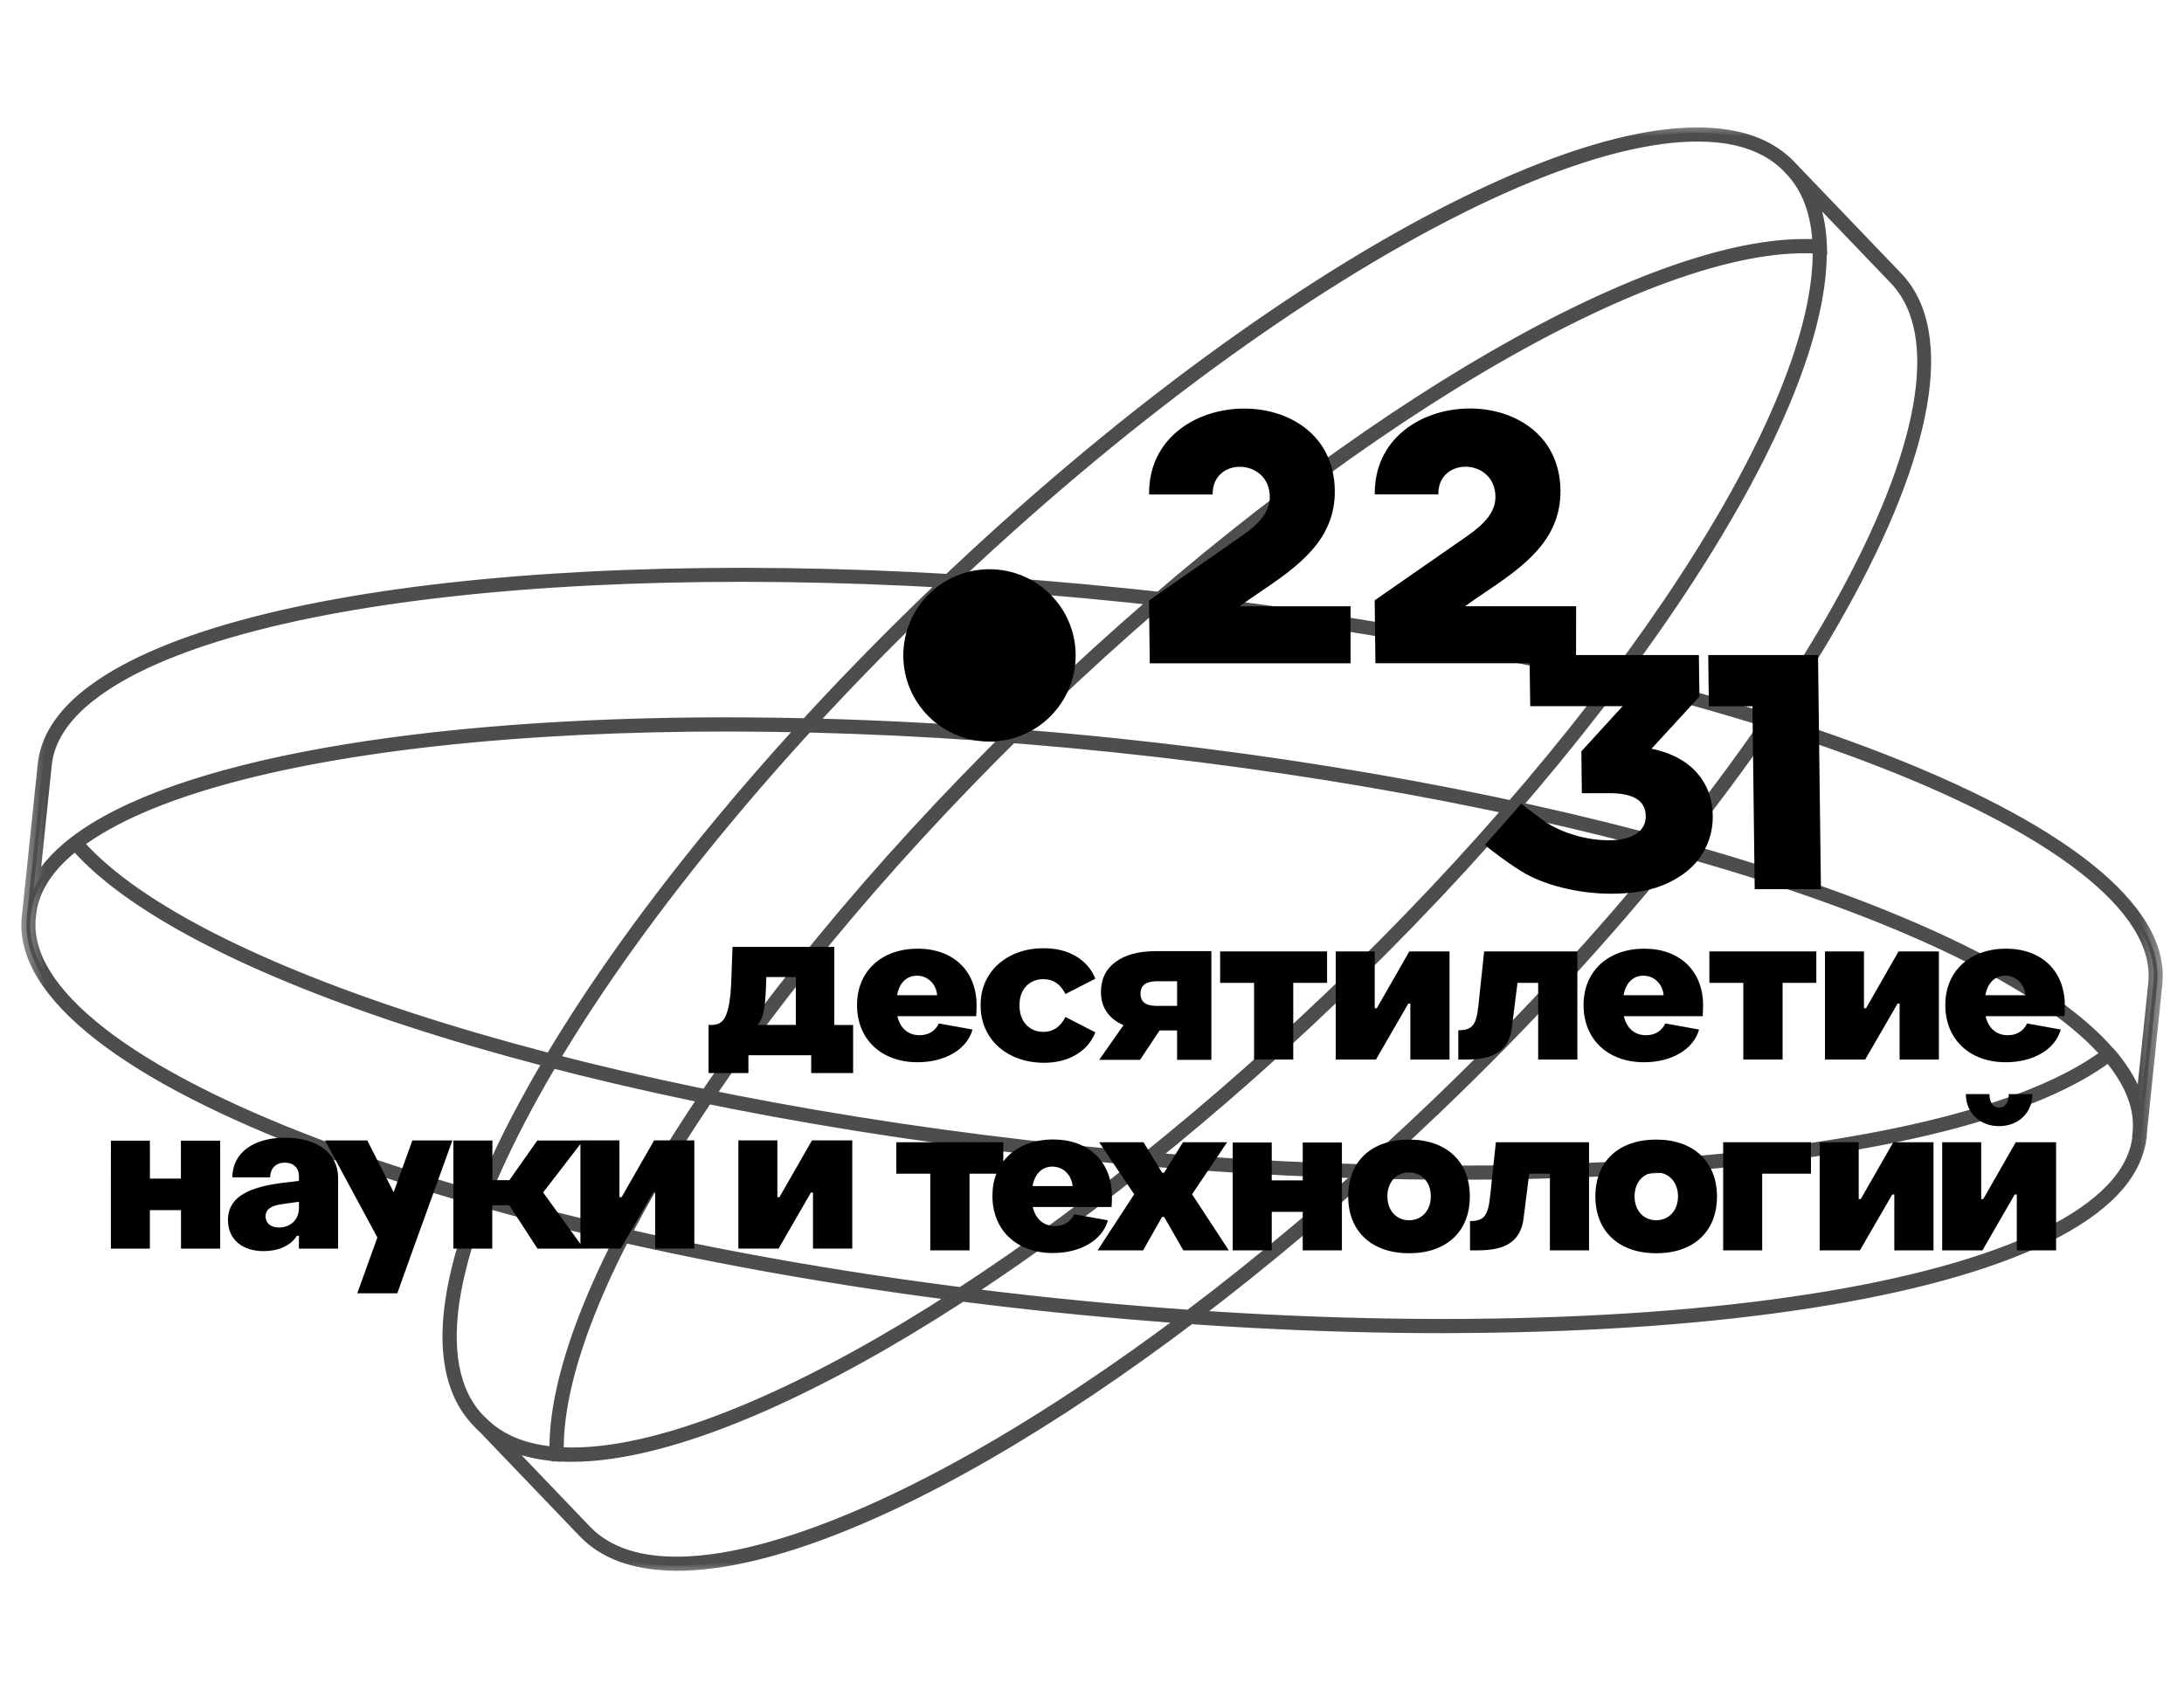 <svg fill="none" height="56" viewBox="0 0 72 56" width="72" xmlns="http://www.w3.org/2000/svg" xmlns:xlink="http://www.w3.org/1999/xlink"><clipPath id="a"><path d="m.5 4h71v48h-71z"/></clipPath><mask id="b" height="48" maskUnits="userSpaceOnUse" width="72" x="0" y="4"><path d="m71.5 4h-71v48h71z" fill="#fff"/><path d="m70.6 37.368-.127-.015c.084-.819-.254-1.677-1.001-2.55-3.749-4.372-17.227-8.554-32.777-10.17-15.547-1.616-29.598-.294-34.168 3.214-.914.7-1.419 1.474-1.506 2.292l-.124-.012.514-4.93c.087-.828.579-1.607 1.465-2.311 4.508-3.581 18.627-4.939 34.348-3.305 9.298.967 17.939 2.829 24.334 5.249 6.42 2.426 9.812 5.13 9.555 7.611l-.511 4.927c-.003-.003-.003 0-.003 0zm-46.648-13.542c4.009 0 8.322.221 12.759.682 15.578 1.619 29.09 5.819 32.861 10.215.533.622.861 1.237.988 1.837l.431-4.139c.524-5.027-14.63-10.734-33.777-12.723-15.687-1.628-29.771-.279-34.255 3.281-.861.682-1.338 1.431-1.422 2.229l-.431 4.136c.248-.564.697-1.098 1.345-1.595 3.284-2.523 11.43-3.924 21.502-3.924z" fill="#fff"/><path d="m18.416 48.017h-.068v-.061l-.006.061c-1.1-.082-1.961-.44-2.556-1.064l-.074-.079c-.443-.464-.737-1.071-.871-1.801-.13-.71-.112-1.544.056-2.484.164-.922.468-1.947.908-3.053.434-1.098 1.004-2.28 1.695-3.52 1.397-2.517 3.25-5.212 5.503-8.011 2.333-2.899 4.994-5.782 7.913-8.575 2.922-2.793 5.921-5.325 8.92-7.523 2.9-2.126 5.676-3.854 8.254-5.14 1.27-.634 2.482-1.152 3.594-1.537 1.128-.391 2.169-.649 3.095-.773.948-.124 1.785-.106 2.488.055.728.164 1.32.485 1.766.949l.074.079c.595.622.917 1.495.951 2.599l.003.07-.208-.015c-5.369-.294-15.764 5.867-25.322 15.006-9.555 9.139-16.17 19.245-16.117 24.618zm37.536-43.518c-.366 0-.753.027-1.162.082-.917.121-1.949.379-3.067.767-1.109.382-2.311.898-3.582 1.531-2.569 1.283-5.338 3.008-8.232 5.127-2.993 2.195-5.992 4.724-8.908 7.511s-5.574 5.667-7.901 8.563c-2.246 2.793-4.096 5.482-5.49 7.993-.685 1.234-1.255 2.414-1.685 3.508-.437 1.098-.737 2.119-.902 3.029-.164.925-.183 1.746-.056 2.441.127.707.409 1.292.837 1.74l.074.079c.561.585 1.369.928 2.404 1.019v-.015c-.102-5.388 6.54-15.573 16.154-24.767 9.363-8.951 19.541-15.052 25.04-15.052.149 0 .291.003.434.012h.012c-.046-1.04-.353-1.862-.914-2.447l-.074-.079c-.427-.446-.998-.752-1.701-.913-.387-.088-.815-.13-1.282-.13z" fill="#fff"/><path d="m47.59 43.79c-4.102 0-8.405-.23-12.811-.688-4.7-.488-9.233-1.204-13.474-2.129-4.099-.894-7.752-1.944-10.863-3.117-1.531-.579-2.915-1.186-4.114-1.804-1.208-.622-2.237-1.261-3.055-1.898-.837-.652-1.462-1.307-1.862-1.95-.415-.667-.592-1.325-.524-1.965l.012-.109c.09-.855.613-1.655 1.555-2.38l.046-.036.143.155h-.009c3.876 4.33 17.291 8.463 32.681 10.061 15.389 1.598 29.366.312 34.053-3.126l.161-.127.046.045c.775.904 1.121 1.792 1.032 2.647l-.012.109c-.065.637-.375 1.249-.917 1.813-.524.549-1.274 1.061-2.224 1.525-.933.455-2.07.87-3.381 1.231-1.298.358-2.779.667-4.396.919-3.284.512-7.08.785-11.275.819-.27.003-.542.006-.812.006zm-45.111-15.91c-.886.694-1.376 1.452-1.459 2.256l-.012.109c-.062.61.105 1.246.505 1.886.39.631 1.01 1.276 1.834 1.919.812.634 1.834 1.267 3.036 1.886 1.193.616 2.575 1.219 4.102 1.798 3.104 1.173 6.754 2.22 10.844 3.114 4.235.925 8.765 1.64 13.459 2.128 4.694.488 9.273.719 13.611.685 4.189-.033 7.975-.306 11.253-.816 1.614-.252 3.089-.558 4.384-.916 1.304-.358 2.436-.77 3.359-1.222.939-.458 1.676-.964 2.191-1.501.524-.546.821-1.131.883-1.744l.013-.109c.084-.806-.242-1.649-.964-2.511l-.022.018c-4.66 3.487-18.72 4.797-34.193 3.187-15.476-1.604-28.966-5.779-32.805-10.146z" fill="#fff"/><path d="m22.308 51.625c-.056 0-.108 0-.161-.003-1.27-.027-2.252-.391-2.912-1.08l-3.445-3.596.093-.085c.573.597 1.403.943 2.472 1.022.164.012.335.018.508.018 5.468 0 15.588-6.067 24.948-15.015 9.654-9.233 16.281-19.412 16.114-24.752-.034-1.07-.341-1.916-.914-2.514l.093-.085 3.446 3.596c3.557 3.714-3.263 16.022-15.203 27.438-9.45 9.036-19.473 15.055-25.037 15.055zm-5.831-4.142 2.85 2.978c.635.664 1.586 1.016 2.822 1.04 2.596.061 6.475-1.358 10.906-3.984 4.585-2.72 9.496-6.535 14.199-11.031 11.891-11.371 18.708-23.603 15.197-27.265l-2.847-2.972c.272.525.421 1.155.443 1.886.171 5.373-6.472 15.588-16.151 24.846-9.378 8.969-19.535 15.049-25.037 15.052-.176 0-.347-.006-.514-.018-.731-.058-1.357-.237-1.868-.531z" fill="#fff"/></mask><g clip-path="url(#a)"><g opacity=".7"><g fill="#010101"><path d="m70.6 37.368-.127-.015c.084-.819-.254-1.677-1.001-2.55-3.749-4.372-17.227-8.554-32.777-10.17-15.547-1.616-29.598-.294-34.168 3.214-.914.7-1.419 1.474-1.506 2.292l-.124-.012.514-4.93c.087-.828.579-1.607 1.465-2.311 4.508-3.581 18.627-4.939 34.348-3.305 9.298.967 17.939 2.829 24.334 5.249 6.42 2.426 9.812 5.13 9.555 7.611l-.511 4.927c-.003-.003-.003 0-.003 0zm-46.648-13.542c4.009 0 8.322.221 12.759.682 15.578 1.619 29.09 5.819 32.861 10.215.533.622.861 1.237.988 1.837l.431-4.139c.524-5.027-14.63-10.734-33.777-12.723-15.687-1.628-29.771-.279-34.255 3.281-.861.682-1.338 1.431-1.422 2.229l-.431 4.136c.248-.564.697-1.098 1.345-1.595 3.284-2.523 11.43-3.924 21.502-3.924z"/><path d="m18.416 48.017h-.068v-.061l-.006.061c-1.1-.082-1.961-.44-2.556-1.064l-.074-.079c-.443-.464-.737-1.071-.871-1.801-.13-.71-.112-1.544.056-2.484.164-.922.468-1.947.908-3.053.434-1.098 1.004-2.28 1.695-3.52 1.397-2.517 3.25-5.212 5.503-8.011 2.333-2.899 4.994-5.782 7.913-8.575 2.922-2.793 5.921-5.325 8.92-7.523 2.9-2.126 5.676-3.854 8.254-5.14 1.27-.634 2.482-1.152 3.594-1.537 1.128-.391 2.169-.649 3.095-.773.948-.124 1.785-.106 2.488.055.728.164 1.32.485 1.766.949l.074.079c.595.622.917 1.495.951 2.599l.003.07-.208-.015c-5.369-.294-15.764 5.867-25.322 15.006-9.555 9.139-16.17 19.245-16.117 24.618zm37.536-43.518c-.366 0-.753.027-1.162.082-.917.121-1.949.379-3.067.767-1.109.382-2.311.898-3.582 1.531-2.569 1.283-5.338 3.008-8.232 5.127-2.993 2.195-5.992 4.724-8.908 7.511s-5.574 5.667-7.901 8.563c-2.246 2.793-4.096 5.482-5.49 7.993-.685 1.234-1.255 2.414-1.685 3.508-.437 1.098-.737 2.119-.902 3.029-.164.925-.183 1.746-.056 2.441.127.707.409 1.292.837 1.74l.074.079c.561.585 1.369.928 2.404 1.019v-.015c-.102-5.388 6.54-15.573 16.154-24.767 9.363-8.951 19.541-15.052 25.04-15.052.149 0 .291.003.434.012h.012c-.046-1.04-.353-1.862-.914-2.447l-.074-.079c-.427-.446-.998-.752-1.701-.913-.387-.088-.815-.13-1.282-.13z"/><path d="m47.59 43.79c-4.102 0-8.405-.23-12.811-.688-4.7-.488-9.233-1.204-13.474-2.129-4.099-.894-7.752-1.944-10.863-3.117-1.531-.579-2.915-1.186-4.114-1.804-1.208-.622-2.237-1.261-3.055-1.898-.837-.652-1.462-1.307-1.862-1.95-.415-.667-.592-1.325-.524-1.965l.012-.109c.09-.855.613-1.655 1.555-2.38l.046-.036.143.155h-.009c3.876 4.33 17.291 8.463 32.681 10.061 15.389 1.598 29.366.312 34.053-3.126l.161-.127.046.045c.775.904 1.121 1.792 1.032 2.647l-.012.109c-.065.637-.375 1.249-.917 1.813-.524.549-1.274 1.061-2.224 1.525-.933.455-2.07.87-3.381 1.231-1.298.358-2.779.667-4.396.919-3.284.512-7.08.785-11.275.819-.27.003-.542.006-.812.006zm-45.111-15.91c-.886.694-1.376 1.452-1.459 2.256l-.012.109c-.062.61.105 1.246.505 1.886.39.631 1.01 1.276 1.834 1.919.812.634 1.834 1.267 3.036 1.886 1.193.616 2.575 1.219 4.102 1.798 3.104 1.173 6.754 2.22 10.844 3.114 4.235.925 8.765 1.64 13.459 2.128 4.694.488 9.273.719 13.611.685 4.189-.033 7.975-.306 11.253-.816 1.614-.252 3.089-.558 4.384-.916 1.304-.358 2.436-.77 3.359-1.222.939-.458 1.676-.964 2.191-1.501.524-.546.821-1.131.883-1.744l.013-.109c.084-.806-.242-1.649-.964-2.511l-.022.018c-4.66 3.487-18.72 4.797-34.193 3.187-15.476-1.604-28.966-5.779-32.805-10.146z"/><path d="m22.308 51.625c-.056 0-.108 0-.161-.003-1.27-.027-2.252-.391-2.912-1.08l-3.445-3.596.093-.085c.573.597 1.403.943 2.472 1.022.164.012.335.018.508.018 5.468 0 15.588-6.067 24.948-15.015 9.654-9.233 16.281-19.412 16.114-24.752-.034-1.07-.341-1.916-.914-2.514l.093-.085 3.446 3.596c3.557 3.714-3.263 16.022-15.203 27.438-9.45 9.036-19.473 15.055-25.037 15.055zm-5.831-4.142 2.85 2.978c.635.664 1.586 1.016 2.822 1.04 2.596.061 6.475-1.358 10.906-3.984 4.585-2.72 9.496-6.535 14.199-11.031 11.891-11.371 18.708-23.603 15.197-27.265l-2.847-2.972c.272.525.421 1.155.443 1.886.171 5.373-6.472 15.588-16.151 24.846-9.378 8.969-19.535 15.049-25.037 15.052-.176 0-.347-.006-.514-.018-.731-.058-1.357-.237-1.868-.531z"/></g><g mask="url(#b)"><path d="m47.194 36.545.043.045.122-.119-.043-.045zm23.407.823-.02.17.19.023v-.193zm-.127-.015-.169-.018-.017.168.166.02zm-69.451-7.214-.016.171.168.016.018-.169zm-.124-.012-.169-.018-.018.172.171.017zm69.705 7.241-.118.123.251.246.036-.351zm-.043-.807-.166.036.335-.018zm-69.454-7.217-.169-.018.324.087zm17.31 18.672v.171h.173l-.003-.174zm-.068 0h-.17v.171h.17zm0-.061h.17l-.339-.018zm-.006.061-.013.171.165.012.017-.166zm-2.556-1.064-.123.118.001.001zm-.074-.079.123-.118-.001-.001zm-.871-1.801.167-.031v-0zm39.937-40.616-.022-.17-0.0 0zm2.488.055-.037.167 0.0 0zm1.766.949.123-.118-.001-.001zm.074.079-.123.118.001.001zm.951 2.599-.17.005 0.0.002zm.003.07-.012.171.191.014-.009-.193zm-.208-.015.012-.171-.003-0zm-41.439 39.624-.17.002v.001zm33.31-42.469.055.162 0-0zm-11.814 6.659-.1-.139-0.0 0zm-23.984 27.575.158.064 0-.001zm-.902 3.029-.167-.031-0.0 0zm-.056 2.441.167-.031-0-0zm.837 1.74.123-.118-.001-.001zm.074.079-.123.118.001.001zm2.404 1.019-.015.171.185.016v-.187zm0-.015h.17l-0-.003zm41.629-39.807-.011.171.005 0h.006zm.012 0v.171h.178l-.008-.179zm-.914-2.447-.123.118.001.001zm-.074-.079.123-.118-.001-.001zm-58.049 24.697-.169-.019-0.0.001zm.012-.109.169.019 0-.002zm1.555-2.38.103.136.001-.001zm.046-.036.124-.117-.106-.115-.123.096zm.143.155v.171h.39l-.266-.288zm-.009 0v-.172h-.383l.256.286zm66.734 6.934.1.139.003-.002.003-.002zm.161-.127.118-.123-.106-.104-.117.092zm.046.045.129-.112-.005-.006-.006-.005zm1.032 2.647.169.019v-.002zm-.012.109-.169-.019-0.0.002zm-.917 1.813-.122-.119-0.0.001zm-67.199-11.41.134-.105-.104-.136-.135.105zm-1.459 2.256.169.019 0-.002zm-.012.109-.169-.019-0.0.002zm.505 1.886.144-.091-0-.001zm68.955 5.334-.169-.019v.002zm.013-.109.169.019 0-.002zm-.964-2.511.13-.111-.109-.13-.13.109zm-.022.018.101.138.004-.003.004-.003zm-66.997-6.959-.134.105.004.005.004.004zm19.649 23.718.01-.171h-.003-.003zm-6.358-4.676-.114-.127-.13.119.122.127zm.093-.085.122-.119-.114-.119-.122.111zm43.221-41.326.122-.119-.114-.119-.122.111zm-42.626 41.947.084-.149-.206.268zm2.85 2.978.122-.119-0-0zm2.823 1.04.004-.171h-.001zm37.455-45.252.122-.119-.273.199zm-41.26 41.765-.013.171h.001zm52.276-10.816-.127-.015-.04.341.127.015zm.022.173c.09-.882-.277-1.786-1.041-2.68l-.257.224c.729.852 1.038 1.665.96 2.42zm-1.041-2.68c-.959-1.118-2.527-2.211-4.569-3.248-2.045-1.038-4.576-2.024-7.473-2.923-5.794-1.798-13.062-3.249-20.846-4.058l-.035.341c7.766.807 15.012 2.255 20.781 4.045 2.885.895 5.397 1.875 7.42 2.901 2.026 1.028 3.548 2.097 4.464 3.165zm-32.888-10.229c-7.783-.809-15.193-.883-21.234-.315-3.02.284-5.7.729-7.915 1.324-2.212.594-3.971 1.342-5.14 2.239l.206.273c1.117-.857 2.827-1.591 5.021-2.18 2.191-.589 4.852-1.031 7.859-1.314 6.014-.566 13.403-.493 21.167.314zm-34.288 3.248c-.936.717-1.478 1.529-1.572 2.41l.338.036c.08-.756.548-1.491 1.44-2.174zm-1.386 2.258-.124-.012-.033.341.124.012zm.029.176.514-4.93-.338-.036-.514 4.93zm.514-4.93c.08-.767.538-1.508 1.402-2.194l-.21-.27c-.909.722-1.436 1.539-1.529 2.427zm1.402-2.194c1.101-.875 2.803-1.623 4.997-2.226 2.191-.602 4.86-1.055 7.883-1.346 6.045-.582 13.494-.513 21.345.303l.035-.341c-7.869-.818-15.341-.887-21.412-.303-3.036.292-5.724.748-7.94 1.357-2.212.608-3.965 1.372-5.118 2.288zm34.225-3.269c9.289.966 17.915 2.826 24.291 5.239l.119-.321c-6.412-2.426-15.069-4.29-24.376-5.259zm24.291 5.239c3.202 1.21 5.637 2.485 7.236 3.759 1.605 1.279 2.329 2.524 2.21 3.673l.338.036c.138-1.331-.706-2.678-2.337-3.978-1.638-1.305-4.109-2.595-7.327-3.811zm9.446 7.432-.511 4.927.338.036.511-4.927zm-.224 4.822c-.007-.007-.03-.029-.068-.041-.021-.007-.051-.012-.085-.005-.036.007-.065.025-.087.045-.037.036-.046.078-.048.089-.002.009-.003.016-.003.021-0.0.003-0.0.005-0.0.008v.003.002.001c0-0 0 0 0 0v.001c0 0 0 0.0.17 0.0.17-0.0.17-0.0.17-0v.001.001.002.003c0 .002-0.0.005-0.0.007-0.0.005-.001.012-.003.021-.002.011-.011.052-.048.088-.021.021-.05.038-.086.045-.034.007-.064.002-.084-.005-.037-.012-.059-.033-.064-.039zm-46.769-13.247c4.003 0 8.31.221 12.741.681l.035-.341c-4.442-.462-8.761-.683-12.776-.683zm12.741.681c7.78.809 15.041 2.261 20.825 4.059 2.892.899 5.412 1.883 7.441 2.915 2.032 1.033 3.561 2.108 4.483 3.182l.257-.224c-.964-1.124-2.538-2.223-4.586-3.264-2.051-1.043-4.59-2.034-7.494-2.937-5.809-1.806-13.092-3.262-20.89-4.073zm32.749 10.157c.52.606.831 1.196.951 1.761l.333-.072c-.135-.636-.48-1.277-1.026-1.914zm1.286 1.743.431-4.139-.338-.036-.43 4.139zm.431-4.139c.141-1.351-.774-2.702-2.43-3.983-1.665-1.288-4.126-2.542-7.192-3.696-6.133-2.31-14.723-4.237-24.307-5.232l-.035.341c9.563.994 18.124 2.915 24.223 5.212 3.051 1.149 5.477 2.389 7.104 3.647 1.636 1.265 2.42 2.513 2.298 3.675zm-33.929-12.912c-7.852-.815-15.306-.885-21.362-.305-3.028.29-5.709.743-7.917 1.348-2.205.604-3.951 1.363-5.098 2.274l.21.27c1.095-.869 2.79-1.613 4.977-2.213 2.184-.598 4.845-1.049 7.86-1.337 6.029-.578 13.461-.508 21.295.305zm-34.377 3.317c-.884.7-1.396 1.487-1.486 2.345l.338.036c.077-.736.519-1.447 1.358-2.112zm-1.486 2.345-.431 4.136.338.036.431-4.136zm-.106 4.223c.233-.53.66-1.043 1.292-1.528l-.206-.273c-.663.509-1.134 1.064-1.397 1.662zm1.292-1.528c1.608-1.236 4.432-2.211 8.132-2.875 3.693-.663 8.238-1.013 13.267-1.013v-.343c-5.043 0-9.608.351-13.326 1.018-3.712.667-6.603 1.653-8.279 2.94zm15.863 19.959h-.068v.343h.068zm.102.171v-.061h-.34v.061zm-.339-.078-.006.061.338.035.006-.061zm.175-.093c-1.071-.08-1.888-.426-2.446-1.012l-.245.238c.632.663 1.537 1.032 2.666 1.116zm-2.445-1.011-.074-.079-.246.237.074.079zm-.075-.08c-.417-.436-.698-1.011-.826-1.713l-.334.062c.138.759.446 1.398.915 1.889zm-.826-1.713c-.126-.684-.109-1.496.056-2.422l-.335-.061c-.17.954-.191 1.81-.056 2.545zm.056-2.422c.162-.908.462-1.921.898-3.02l-.316-.128c-.443 1.115-.751 2.151-.917 3.087zm.898-3.02c.43-1.089.997-2.265 1.685-3.5l-.296-.168c-.694 1.245-1.267 2.434-1.704 3.541zm1.685-3.5c1.392-2.506 3.239-5.194 5.486-7.987l-.264-.216c-2.257 2.804-4.116 5.508-5.519 8.035zm5.486-7.987c2.328-2.893 4.984-5.771 7.898-8.559l-.234-.249c-2.924 2.797-5.59 5.686-7.928 8.591zm7.898-8.559c2.917-2.788 5.91-5.315 8.903-7.508l-.2-.278c-3.006 2.203-6.01 4.74-8.937 7.537zm8.903-7.508c2.894-2.121 5.662-3.844 8.229-5.125l-.151-.307c-2.588 1.291-5.372 3.025-8.278 5.155zm8.229-5.125c1.265-.631 2.47-1.147 3.574-1.529l-.11-.324c-1.12.388-2.339.909-3.614 1.546zm3.574-1.529c1.12-.388 2.149-.643 3.062-.765l-.045-.34c-.94.126-1.992.387-3.128.781zm3.062-.765c.934-.123 1.75-.103 2.429.052l.075-.334c-.728-.166-1.586-.183-2.547-.057zm2.429.052c.7.157 1.261.464 1.681.901l.244-.239c-.472-.491-1.095-.827-1.851-.997zm1.68.9.074.079.246-.236-.074-.079zm.075.08c.558.583.87 1.412.903 2.485l.34-.011c-.035-1.135-.367-2.053-.998-2.712zm.904 2.487.003.07.34-.015-.003-.07zm.185-.109-.208-.015-.025.342.208.015zm-.211-.015c-1.374-.075-3.055.262-4.944.945-1.892.684-4.003 1.717-6.242 3.044-4.477 2.654-9.476 6.487-14.263 11.064l.234.249c4.771-4.562 9.749-8.379 14.201-11.017 2.226-1.319 4.317-2.342 6.184-3.017 1.868-.675 3.501-.997 4.811-.926zm-25.448 15.053c-4.785 4.577-8.837 9.398-11.687 13.751-1.425 2.177-2.551 4.239-3.318 6.097-.766 1.856-1.179 3.52-1.165 4.896l.34-.003c-.013-1.311.382-2.925 1.139-4.761.757-1.833 1.871-3.876 3.288-6.04 2.833-4.328 6.867-9.129 11.637-13.691zm-16.17 24.745.003.2.34-.005-.003-.2zm37.709-43.492c-.374 0-.769.028-1.184.083l.045.34c.403-.054.782-.08 1.14-.08zm-1.184.083c-.931.123-1.974.384-3.101.775l.111.324c1.11-.385 2.131-.64 3.034-.759zm-3.1.775c-1.117.385-2.327.904-3.602 1.54l.151.307c1.265-.631 2.461-1.144 3.562-1.523zm-3.602 1.54c-2.579 1.288-5.357 3.019-8.256 5.142l.2.278c2.888-2.115 5.649-3.835 8.207-5.112zm-8.257 5.142c-2.999 2.2-6.004 4.734-8.924 7.525l.234.249c2.911-2.782 5.904-5.306 8.891-7.497zm-8.924 7.525c-2.92 2.791-5.584 5.677-7.916 8.579l.264.216c2.322-2.889 4.975-5.765 7.886-8.546zm-7.916 8.579c-2.251 2.798-4.106 5.496-5.506 8.017l.297.168c1.388-2.5 3.232-5.182 5.474-7.969zm-5.506 8.017c-.688 1.239-1.261 2.426-1.695 3.529l.316.127c.427-1.086.994-2.259 1.676-3.488zm-1.695 3.528c-.44 1.106-.744 2.139-.911 3.062l.335.061c.162-.896.459-1.907.892-2.996zm-.911 3.063c-.167.939-.187 1.782-.056 2.502l.334-.062c-.122-.669-.106-1.469.056-2.38zm-.056 2.502c.132.735.427 1.352.881 1.829l.245-.238c-.401-.421-.67-.974-.792-1.652zm.881 1.828.074.079.246-.237-.074-.079zm.075.08c.597.623 1.448.977 2.512 1.071l.029-.342c-1.006-.088-1.772-.42-2.297-.967zm2.696.9v-.015h-.34v.015zm-0-.018c-.025-1.314.362-2.936 1.116-4.782.753-1.843 1.869-3.899 3.289-6.077 2.841-4.356 6.896-9.191 11.696-13.78l-.234-.249c-4.815 4.604-8.888 9.459-11.746 13.841-1.429 2.191-2.556 4.266-3.32 6.135-.763 1.867-1.168 3.538-1.142 4.919zm16.102-24.639c4.674-4.468 9.549-8.223 13.939-10.86 4.398-2.641 8.283-4.145 10.985-4.145v-.343c-2.798 0-6.751 1.546-11.158 4.193-4.415 2.651-9.31 6.423-13.999 10.905zm24.923-15.005c.146 0 .285.003.423.012l.022-.342c-.147-.009-.294-.012-.445-.012zm.434.012h.012v-.343h-.012zm.182-.179c-.048-1.07-.365-1.935-.962-2.558l-.244.238c.524.547.821 1.325.866 2.336zm-.961-2.557-.074-.079-.246.236.074.079zm-.075-.08c-.454-.474-1.056-.794-1.786-.961l-.075.334c.677.155 1.216.447 1.617.865zm-1.786-.961c-.402-.091-.842-.135-1.32-.135v.343c.458 0 .872.042 1.245.126zm-9.682 39.156c-4.096 0-8.394-.23-12.794-.687l-.035.341c4.411.458 8.72.689 12.829.689zm-12.794-.687c-4.694-.487-9.221-1.202-13.456-2.126l-.072.335c4.248.926 8.787 1.643 13.493 2.132zm-13.456-2.126c-4.093-.893-7.738-1.94-10.839-3.11l-.119.321c3.12 1.177 6.781 2.228 10.886 3.124zm-10.839-3.11c-1.526-.577-2.905-1.181-4.097-1.796l-.155.305c1.206.622 2.597 1.231 4.132 1.812zm-4.097-1.796c-1.202-.618-2.221-1.253-3.028-1.881l-.208.272c.828.645 1.866 1.29 3.081 1.915zm-3.028-1.881c-.827-.644-1.436-1.285-1.822-1.905l-.288.182c.414.665 1.056 1.335 1.902 1.994zm-1.822-1.905c-.4-.642-.562-1.262-.499-1.855l-.338-.037c-.073.686.118 1.382.549 2.074zm-.499-1.854.012-.109-.338-.039-.012.109zm.013-.111c.083-.792.57-1.554 1.489-2.262l-.206-.273c-.964.742-1.525 1.581-1.621 2.499zm1.491-2.263.046-.036-.208-.271-.046.036zm-.182-.055.143.155.249-.234-.143-.155zm.267-.134h-.009v.343h.009zm-.135.286c.99 1.106 2.577 2.187 4.628 3.213 2.054 1.027 4.584 2.002 7.471 2.891 5.774 1.778 12.986 3.212 20.69 4.012l.035-.341c-7.686-.798-14.876-2.229-20.626-3.999-2.875-.885-5.387-1.855-7.42-2.87-2.035-1.017-3.579-2.076-4.527-3.135zm32.789 10.116c7.703.8 15.056.878 21.073.326 3.008-.276 5.685-.711 7.906-1.293 2.219-.581 3.995-1.313 5.191-2.191l-.2-.277c-1.147.841-2.876 1.56-5.077 2.136-2.199.576-4.857 1.008-7.852 1.283-5.991.55-13.321.473-21.007-.325zm34.175-3.162.161-.127-.21-.27-.161.127zm-.062-.139.046.045.236-.246-.046-.045zm.036.035c.756.882 1.075 1.725.991 2.517l.338.036c.097-.918-.279-1.852-1.072-2.777zm.991 2.515-.012.109.338.039.013-.109zm-.013.111c-.06.59-.348 1.169-.87 1.711l.244.239c.563-.585.894-1.232.964-1.915zm-.87 1.712c-.505.529-1.236 1.031-2.176 1.49l.148.309c.962-.469 1.731-.993 2.273-1.561zm-2.176 1.49c-.921.449-2.048.861-3.351 1.22l.09.331c1.318-.363 2.465-.782 3.409-1.242zm-3.351 1.22c-1.291.355-2.765.664-4.377.915l.052.339c1.622-.252 3.11-.563 4.415-.923zm-4.377.915c-3.274.511-7.061.783-11.25.817l.003.343c4.201-.033 8.005-.307 11.299-.821zm-11.25.817c-.27.003-.542.006-.81.006v.343c.271 0 .544-.003.813-.006zm-46.025-15.868c-.908.711-1.434 1.508-1.524 2.373l.338.036c.077-.741.53-1.461 1.395-2.138zm-1.524 2.372-.012.109.338.039.012-.109zm-.013.111c-.067.655.115 1.33.53 1.995l.288-.183c-.384-.614-.537-1.213-.48-1.777zm.53 1.994c.405.654 1.041 1.314 1.874 1.964l.208-.271c-.815-.635-1.418-1.267-1.794-1.875zm1.874 1.964c.822.642 1.854 1.281 3.063 1.903l.155-.305c-1.196-.615-2.209-1.244-3.01-1.869zm3.063 1.903c1.2.619 2.588 1.225 4.12 1.806l.119-.321c-1.523-.578-2.899-1.178-4.084-1.79zm4.12 1.806c3.114 1.177 6.772 2.225 10.868 3.121l.072-.335c-4.084-.893-7.725-1.937-10.82-3.107zm10.868 3.121c4.242.926 8.778 1.643 13.477 2.132l.035-.341c-4.688-.487-9.212-1.202-13.44-2.125zm13.477 2.132c4.699.489 9.285.72 13.63.686l-.003-.343c-4.331.033-8.904-.197-13.592-.684zm13.63.686c4.195-.033 7.989-.307 11.277-.818l-.052-.339c-3.268.508-7.046.78-11.228.813zm11.277-.818c1.619-.252 3.101-.56 4.403-.919l-.09-.331c-1.288.355-2.756.661-4.365.912zm4.403-.919c1.312-.36 2.453-.776 3.388-1.233l-.148-.309c-.911.446-2.032.855-3.329 1.211zm3.388-1.233c.95-.463 1.706-.98 2.239-1.536l-.245-.238c-.496.518-1.215 1.014-2.142 1.466zm2.239-1.536c.543-.567.863-1.186.93-1.845l-.338-.035c-.057.566-.333 1.117-.836 1.642zm.93-1.843.012-.109-.338-.039-.012.109zm.013-.111c.09-.869-.264-1.757-1.003-2.639l-.259.221c.704.84 1.001 1.638.924 2.382zm-1.242-2.66-.022.018.217.264.021-.018zm-.014.012c-1.14.853-2.868 1.582-5.074 2.167-2.204.585-4.872 1.024-7.881 1.304-6.019.561-13.391.486-21.118-.318l-.035.341c7.746.806 15.14.881 21.184.318 3.022-.282 5.71-.723 7.936-1.314 2.224-.59 4.001-1.333 5.191-2.224zm-34.074 3.154c-7.729-.801-14.959-2.244-20.734-4.03-2.887-.893-5.408-1.871-7.443-2.896-2.038-1.026-3.579-2.094-4.518-3.162l-.254.228c.981 1.115 2.566 2.207 4.62 3.241 2.057 1.036 4.596 2.021 7.496 2.917 5.799 1.794 13.052 3.241 20.799 4.044zm-32.688-10.08-.019-.024-.269.21.019.024zm19.676 23.654c-.057 0-.104 0-.151-.003l-.019.342c.058.003.116.003.171.003zm-.158-.003c-1.241-.027-2.175-.381-2.794-1.028l-.244.238c.701.731 1.732 1.104 3.031 1.132zm-2.794-1.027-3.445-3.596-.244.238 3.445 3.596zm-3.453-3.35.093-.085-.228-.254-.093.085zm-.143-.093c.61.636 1.484.993 2.582 1.074l.025-.342c-1.04-.076-1.826-.411-2.363-.97zm2.582 1.074c.169.012.343.019.52.019v-.343c-.17 0-.336-.006-.496-.018zm.52.019c2.783 0 6.713-1.538 11.101-4.176 4.396-2.643 9.275-6.405 13.963-10.886l-.234-.249c-4.672 4.467-9.532 8.212-13.903 10.84-4.379 2.632-8.242 4.128-10.927 4.128zm25.064-15.062c4.835-4.624 8.914-9.487 11.765-13.866 1.425-2.19 2.546-4.261 3.3-6.123.753-1.86 1.145-3.523 1.102-4.892l-.34.011c.041 1.301-.333 2.913-1.077 4.751-.743 1.837-1.852 3.888-3.269 6.065-2.834 4.354-6.896 9.197-11.715 13.806zm16.167-24.882c-.035-1.1-.351-1.991-.962-2.627l-.244.238c.536.559.833 1.359.866 2.4zm-.97-2.381.093-.085-.228-.254-.093.085zm-.143-.093 3.445 3.596.245-.238-3.446-3.596zm3.445 3.596c.833.87 1.081 2.267.759 4.1-.321 1.828-1.204 4.053-2.575 6.528-2.742 4.949-7.42 10.867-13.382 16.567l.234.249c5.979-5.717 10.682-11.661 13.445-16.648 1.381-2.493 2.283-4.755 2.613-6.636.33-1.877.096-3.411-.849-4.398zm-15.198 27.195c-4.717 4.511-9.576 8.267-13.946 10.893-4.377 2.631-8.241 4.115-10.975 4.115v.343c2.83 0 6.761-1.526 11.149-4.163 4.395-2.642 9.273-6.414 14.005-10.939zm-30.873 11.156 2.85 2.978.244-.238-2.85-2.978zm2.85 2.978c.676.707 1.676 1.067 2.942 1.092l.007-.343c-1.207-.024-2.109-.366-2.704-.987zm2.941 1.092c2.646.061 6.56-1.379 10.996-4.008l-.172-.296c-4.425 2.623-8.27 4.02-10.816 3.961zm10.996-4.008c4.598-2.728 9.52-6.551 14.23-11.055l-.234-.249c-4.696 4.49-9.597 8.296-14.169 11.008zm14.23-11.055c5.954-5.694 10.643-11.608 13.405-16.564 1.381-2.477 2.285-4.723 2.621-6.589.335-1.861.11-3.382-.824-4.356l-.244.238c.821.857 1.06 2.239.733 4.057-.326 1.813-1.212 4.022-2.582 6.482-2.741 4.918-7.406 10.806-13.343 16.483zm15.202-27.509-2.847-2.972-.244.238 2.848 2.972zm-3.12-2.773c.258.497.403 1.101.423 1.812l.34-.01c-.022-.751-.175-1.408-.462-1.961zm.423 1.812c.042 1.309-.332 2.93-1.078 4.777-.745 1.845-1.856 3.905-3.276 6.09-2.841 4.37-6.913 9.228-11.744 13.849l.234.249c4.847-4.636 8.937-9.514 11.794-13.91 1.429-2.198 2.552-4.278 3.307-6.149.754-1.869 1.147-3.54 1.103-4.917zm-16.098 24.716c-4.682 4.477-9.556 8.231-13.942 10.865-4.394 2.639-8.275 4.138-10.978 4.139l0.0.343c2.8-.002 6.748-1.544 11.152-4.188 4.412-2.649 9.305-6.419 14.002-10.911zm-24.921 15.005c-.173 0-.339-.006-.502-.018l-.024.342c.172.012.346.019.526.019zm-.501-.018c-.712-.056-1.312-.23-1.797-.508l-.168.298c.537.309 1.189.493 1.939.553z" fill="#010101"/></g></g><g fill="#010101"><path d="m56.025 22.968-1.58 1.719c.641.13 1.137.394 1.49.785.347.394.524.87.53 1.428.006.455-.112.879-.353 1.267-.242.391-.613.704-1.115.943-.499.24-1.121.358-1.865.358-.545 0-1.084-.064-1.62-.197-.524-.13-.982-.309-1.367-.549-.461-.285-1.075-.749-1.192-.864l1.205-1.365c.065.088.774.597.793.609.291.188.614.334.97.437.378.112.753.167 1.121.167.375 0 .672-.07.892-.209.217-.14.325-.337.322-.594-.006-.5-.403-.749-1.19-.749h-.917l-.016-1.38 1.36-1.489h-3.046l-.019-1.416h-5.084l-.025-2.074 3.049-2.119c.601-.418.939-.813.932-1.304-.015-1.274-1.899-1.322-1.883-.07h-2.095c-.043-3.639 6.06-3.86 6.122-.149.026 1.679-1.26 2.55-2.506 3.394-.217.147-.432.293-.639.442h3.662l-.003 1.61h4.049z"/><path d="m32.62 24.451c1.569 0 2.841-1.272 2.841-2.841 0-1.569-1.272-2.841-2.841-2.841s-2.841 1.272-2.841 2.841c0 1.569 1.272 2.841 2.841 2.841z"/><path clip-rule="evenodd" d="m28.125 33.796v1.586h-1.382v-.588h-2.07v.588h-1.314v-1.589h.133c.22-.003.372-.121.456-.352s.136-.555.155-.973l.046-1.246h3.355v2.574zm-2.946-.464c-.037.194-.102.349-.201.461h1.258v-1.577h-.973l-.012.343c-.012.321-.034.579-.071.773z" fill-rule="evenodd"/><path d="m32.59 34.124c.177.288.424.512.741.673s.675.243 1.078.246c.412 0 .765-.088 1.066-.267.297-.176.511-.421.635-.737l-.985-.506c-.167.327-.409.491-.725.491-.229 0-.418-.079-.567-.234-.149-.155-.223-.37-.223-.643 0-.27.074-.482.223-.634.152-.152.338-.228.567-.228.319 0 .561.164.725.491l.985-.506c-.124-.312-.335-.558-.635-.737-.3-.179-.654-.267-1.066-.267-.403 0-.762.079-1.078.24-.316.161-.564.382-.741.667-.177.285-.263.609-.263.973 0 .364.087.688.263.976z"/><path clip-rule="evenodd" d="m39.936 34.946h-1.131v-.97h-.577l-.644.97h-1.348l.802-1.143c-.242-.106-.424-.249-.551-.434-.127-.182-.192-.4-.192-.658 0-.427.161-.758.483-.995s.762-.355 1.326-.355h1.831zm-2.336-2.189c0 .142.043.246.13.309.087.067.22.1.4.1h.675v-.813h-.669c-.356.003-.536.136-.536.403z" fill-rule="evenodd"/><path d="m45.361 34.936h-1.326v-3.566h1.286v1.874h.068l1.072-1.874h1.326v3.566h-1.292v-1.844h-.068z"/><path d="m60.164 34.936h1.326l1.066-1.844h.068v1.844h1.295v-3.566h-1.329l-1.072 1.874h-.068v-1.874h-1.286z"/><path d="m48.156 34.937-.037-0-.043-0v-.967c.487 0 .598-.194.666-.849l.186-1.75h3.073v3.566h-1.292v-2.529h-.682l-.186 1.48c-.131 1.056-1.085 1.052-1.686 1.049z"/><g clip-rule="evenodd" fill-rule="evenodd"><path d="m56.146 33.154c0-1.14-.768-1.874-1.94-1.874-1.174 0-2.001.725-2.001 1.859 0 1.146.818 1.886 1.992 1.886.902 0 1.63-.415 1.816-1.079l-1.113-.2c-.102.227-.322.388-.632.388-.39 0-.647-.242-.734-.628h2.599c.006-.067.012-.249.012-.352zm-2.621-.34c.068-.394.303-.643.653-.643.372 0 .638.291.666.643z"/><path d="m66.132 31.28c1.171 0 1.939.734 1.939 1.874 0 .103-.006.285-.012.352h-2.599c.087.385.344.628.734.628.31 0 .53-.161.632-.388l1.112.2c-.186.664-.914 1.079-1.815 1.079-1.174 0-1.992-.74-1.992-1.886 0-1.134.827-1.859 2.001-1.859zm-.025.891c-.35 0-.585.249-.654.643h1.32c-.028-.352-.294-.643-.666-.643z"/><path d="m32.196 33.154c0-1.14-.768-1.874-1.94-1.874-1.174 0-2.002.725-2.002 1.859 0 1.146.818 1.886 1.992 1.886.902 0 1.63-.415 1.816-1.079l-1.112-.2c-.102.227-.322.388-.632.388-.39 0-.647-.242-.734-.628h2.599l.001-.027v-.001c.004-.08.011-.233.011-.325zm-2.621-.34c.068-.394.304-.643.654-.643.372 0 .638.291.666.643z"/></g><path d="m58.767 34.936h-1.295v-2.529h-1.119v-1.037h3.526v1.037h-1.112z"/><path d="m41.343 34.936h1.292v-2.529h1.115v-1.037h-3.526v1.037h1.119z"/><path d="m25.668 41.168h-1.326v-3.566h1.286v1.871h.068l1.072-1.871h1.329v3.566h-1.295v-1.847h-.068z"/><path clip-rule="evenodd" d="m30.668 41.228h1.295v-2.529h.886c-.086.218-.132.463-.132.731 0 1.146.818 1.886 1.992 1.886.902 0 1.63-.415 1.816-1.079l-1.112-.2c-.102.227-.322.388-.632.388-.39 0-.647-.243-.734-.628h2.599c.006-.067.012-.246.012-.352 0-1.14-.768-1.874-1.94-1.874-.71 0-1.293.265-1.643.725v-.634h-3.526v1.037h1.119zm4.026-2.762c-.35 0-.586.249-.654.643h1.32c-.028-.352-.294-.643-.666-.643z" fill-rule="evenodd"/><path d="m36.184 41.228h1.5l.626-1.104h.068l.632 1.104h1.5l-1.211-1.85 1.156-1.716h-1.456l-.62 1.004h-.068l-.614-1.004h-1.462l1.156 1.716z"/><path d="m41.925 41.228h-1.286v-3.557h1.286v1.249h1.022v-1.249h1.292v3.557h-1.292v-1.27h-1.022z"/><path clip-rule="evenodd" d="m46.454 37.575c-1.23 0-2.008.704-2.008 1.874 0 1.161.784 1.874 2.008 1.874 1.218 0 2.002-.704 2.002-1.874 0-1.161-.784-1.874-2.002-1.874zm0 2.659c-.427 0-.716-.325-.716-.788s.288-.788.716-.788c.419 0 .716.325.716.788s-.294.788-.716.788z" fill-rule="evenodd"/><path d="m48.543 41.228h-.002l-.038-0-.041-0v-.967c.487 0 .598-.194.666-.849l.186-1.75h3.073v3.566h-1.292v-2.529h-.682l-.186 1.48c-.131 1.055-1.085 1.052-1.686 1.049z"/><path clip-rule="evenodd" d="m54.603 37.575c-1.23 0-2.008.704-2.008 1.874 0 1.161.784 1.874 2.008 1.874 1.217 0 2.001-.704 2.001-1.874-.003-1.161-.787-1.874-2.001-1.874zm0 2.659c-.428 0-.716-.325-.716-.788s.288-.788.716-.788c.418 0 .716.325.716.788s-.297.788-.716.788z" fill-rule="evenodd"/><path d="m58.094 41.228h-1.286v-3.566h2.894v1.037h-1.608z"/><path d="m59.99 41.228h1.326l1.066-1.844h.068v1.844h1.292v-3.566h-1.326l-1.072 1.874h-.068v-1.874h-1.286z"/><path d="m67.002 36.074c0 .616-.462 1.058-1.1 1.058-.632 0-1.094-.443-1.094-1.058h.778c0 .276.118.443.316.443.204 0 .322-.167.322-.443z"/><path d="m64.028 41.228h1.326l1.066-1.844h.068v1.844h1.295v-3.566h-1.329l-1.072 1.874h-.068v-1.874h-1.286z"/><path clip-rule="evenodd" d="m20.464 41.168h-1.22l.002.003h-1.527l-.929-1.431h-.561v1.431h-1.283v-3.566h1.286v1.307h.561l.92-1.307h1.422v-.003h1.286v1.871h.071l1.072-1.871h1.326v3.566h-1.292v-1.847h-.068zm-2.559-1.85 1.23 1.699v-3.296z" fill-rule="evenodd"/><path d="m3.655 41.171h1.286v-1.27h1.026v1.27h1.292v-3.56h-1.295v1.249h-1.022v-1.249h-1.286z"/><path clip-rule="evenodd" d="m8.699 41.252c.462 0 .886-.173 1.087-.503h.068v.421h1.292v-2.344c0-.8-.694-1.313-1.747-1.313-1.06 0-1.738.512-1.738 1.307h1.246c0-.303.198-.485.48-.485.294 0 .468.179.468.443v.158l-.62.076c-1.162.158-1.72.524-1.72 1.216.003.652.483 1.025 1.184 1.025zm.502-.779c-.282 0-.446-.146-.446-.367 0-.206.152-.352.53-.4l.57-.082v.215c0 .364-.27.634-.654.634z" fill-rule="evenodd"/><path d="m13.603 41.231 1.311-3.627h-1.32l-.617 1.707-.868-1.707h-1.394l1.726 3.199-.663 1.84h1.32z"/><path d="m59.935 21.598h-3.619l.019 1.689h1.438l.074 6.031h2.184z"/><path d="m37.882 16.304c-.046-3.639 6.06-3.86 6.122-.149.029 1.673-1.251 2.542-2.491 3.385-.22.15-.44.299-.65.451h3.662v1.88h-6.621l-.025-2.074 3.049-2.119c.601-.418.939-.813.933-1.304-.016-1.274-1.899-1.322-1.884-.07z"/></g></g></svg>